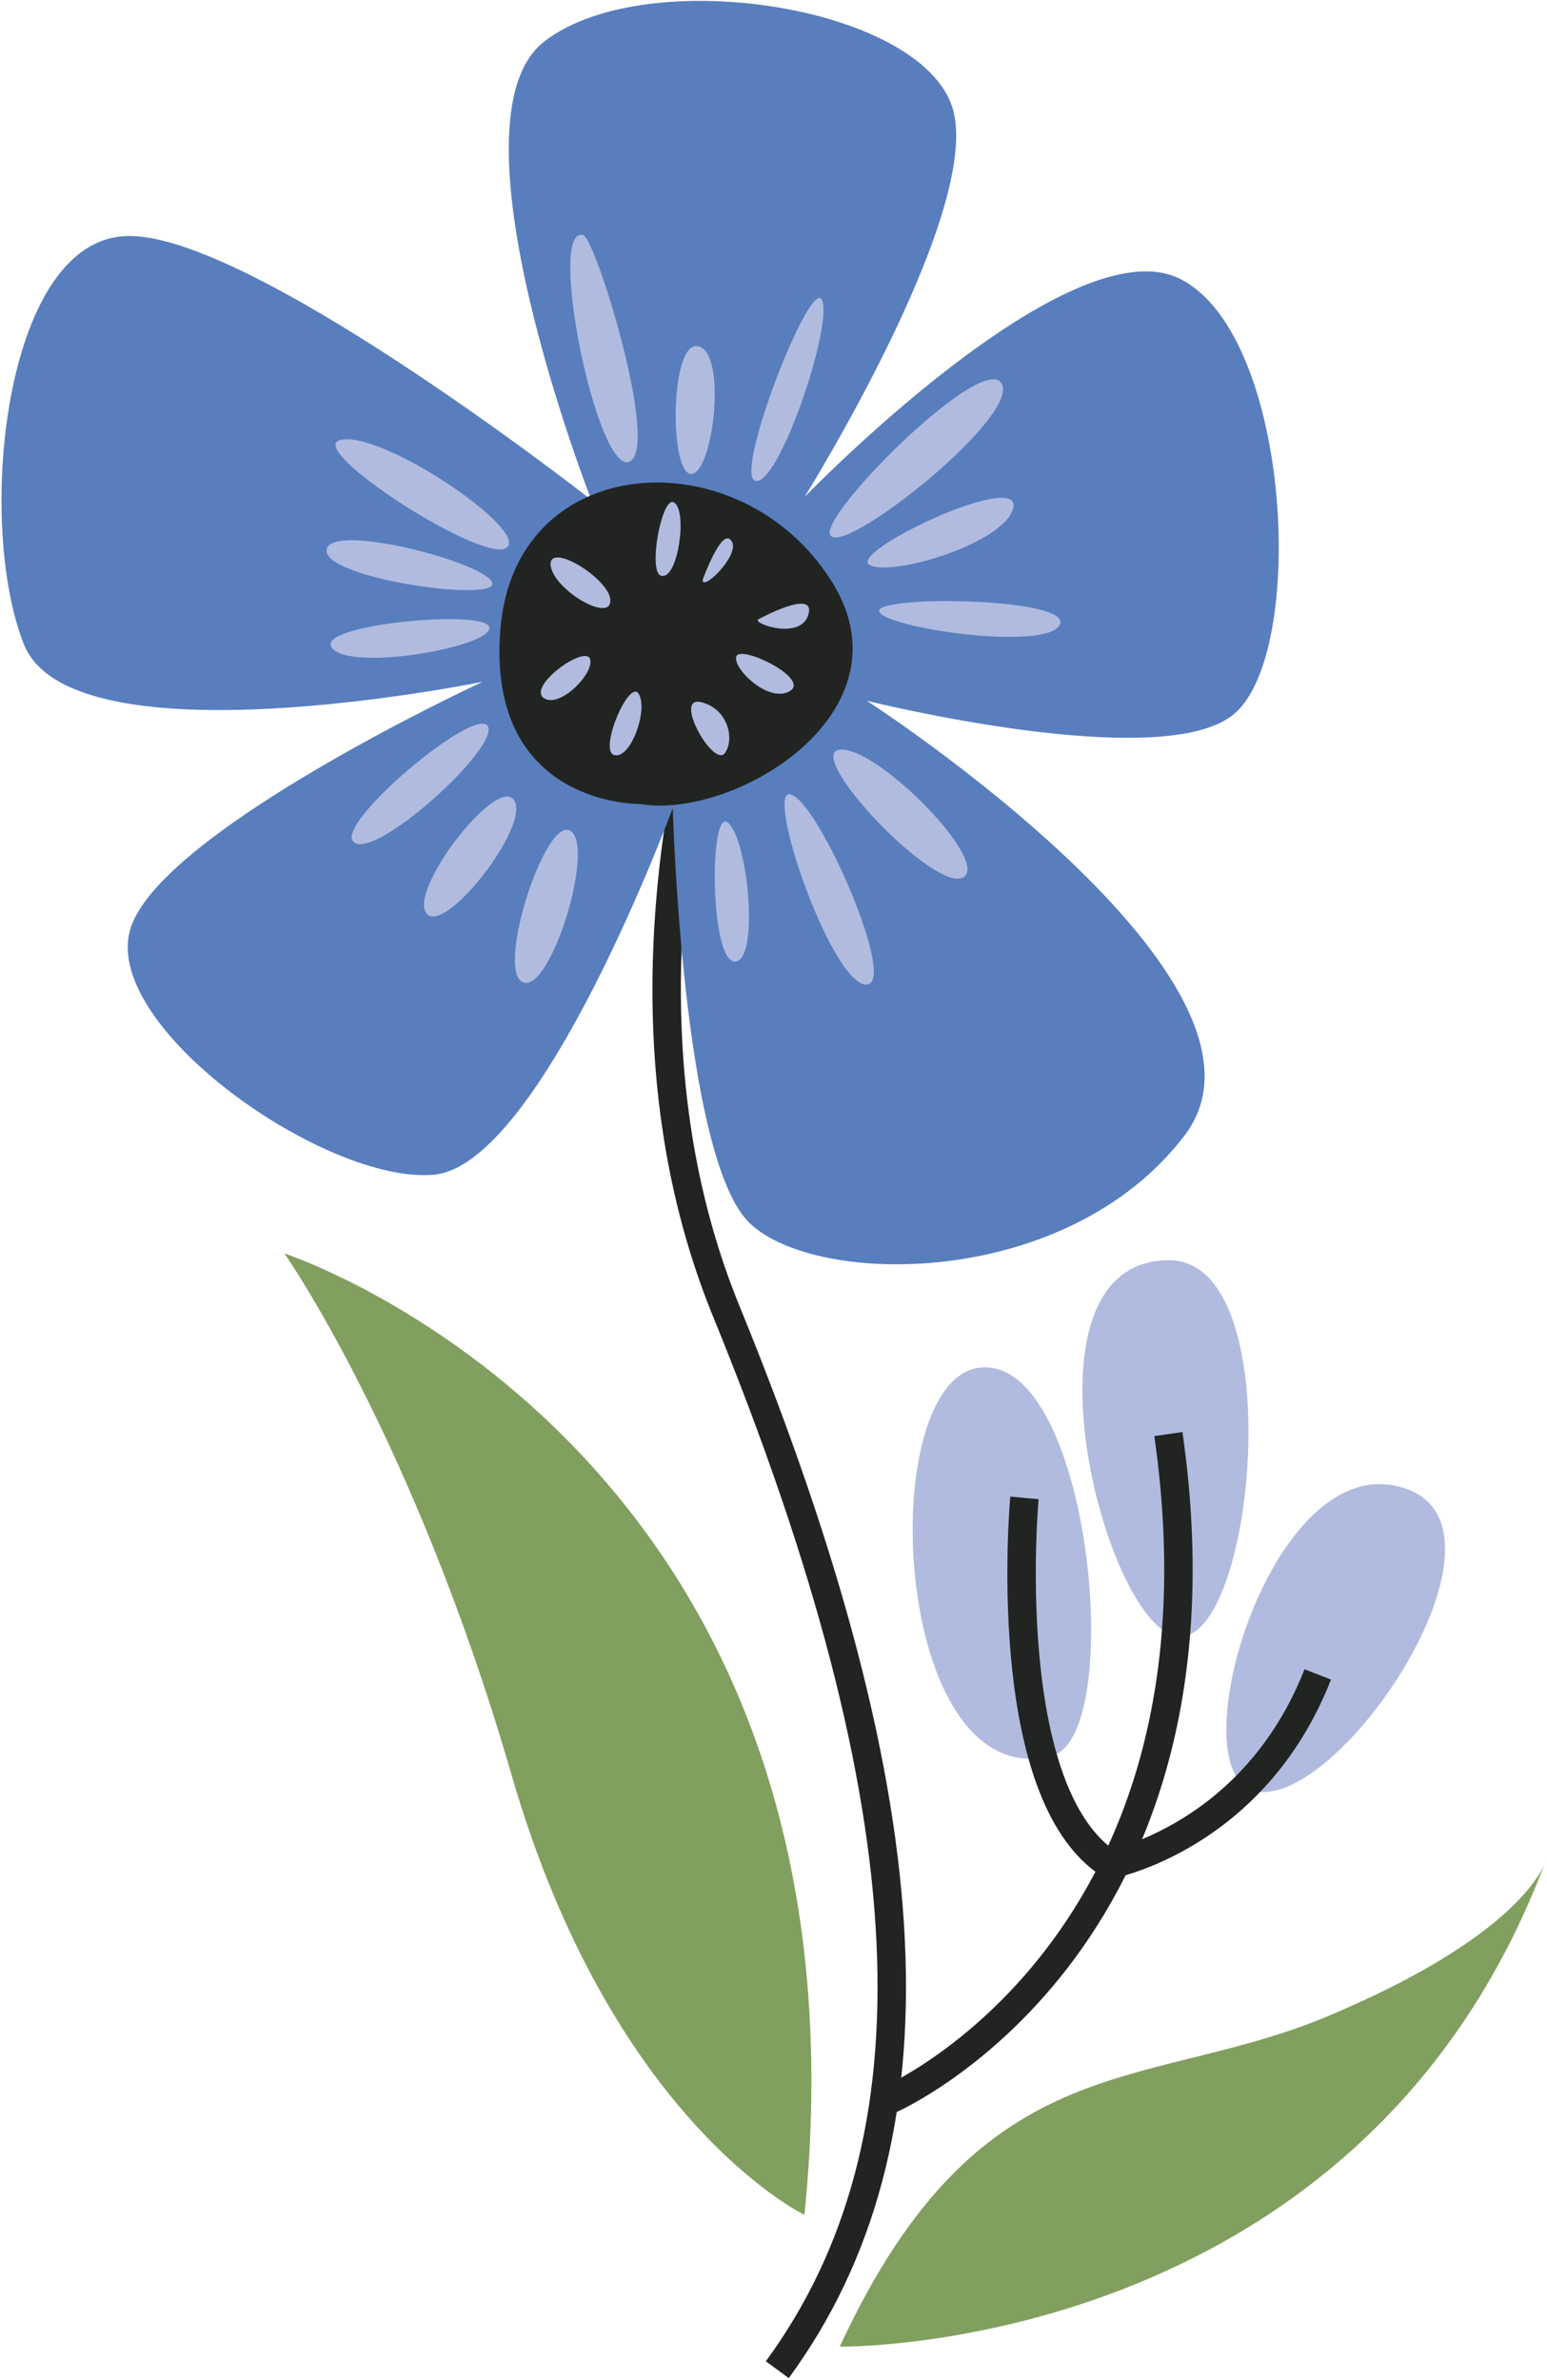 <?xml version="1.0" encoding="UTF-8"?> <svg xmlns="http://www.w3.org/2000/svg" width="143" height="220" viewBox="0 0 143 220" fill="none"> <path d="M77.626 216.904C77.626 216.904 125.825 217.657 142.895 171.969C142.895 171.969 141.263 178.37 123.816 185.901C106.369 193.683 90.931 188.161 77.626 216.904Z" fill="#819F5E"></path> <path d="M74.363 204.728C74.363 204.728 56.54 196.193 47.251 163.935C38.214 132.807 26.29 115.862 26.29 115.862C26.29 115.862 81.518 133.811 74.363 204.728Z" fill="#819F5E"></path> <path d="M70.597 48.334C70.597 48.334 52.899 86.617 67.208 121.385C85.91 167.199 87.291 197.951 71.852 219.038" stroke="#212421" stroke-width="2.629" stroke-miterlimit="10"></path> <path d="M54.656 46.201C54.656 46.201 40.849 10.931 50.388 3.776C59.928 -3.504 85.91 0.638 88.169 10.429C90.428 20.219 74.362 45.95 74.362 45.95C74.362 45.95 99.089 20.344 109.256 25.867C119.423 31.264 120.803 60.51 114.026 66.033C107.373 71.555 80.136 64.778 80.136 64.778C80.136 64.778 120.301 90.76 109.507 104.943C98.713 119.127 75.617 119.001 69.341 113.102C63.066 107.202 62.187 74.693 62.187 74.693C62.187 74.693 50.012 107.704 40.096 108.583C30.18 109.462 9.721 95.153 11.98 86.115C14.239 77.078 44.614 63.02 44.614 63.02C44.614 63.02 6.583 70.802 2.19 59.506C-2.203 48.335 0.307 22.855 11.227 21.851C22.147 20.721 54.656 46.201 54.656 46.201Z" fill="#587EBE"></path> <path d="M59.174 74.317C59.174 74.317 44.99 74.568 46.246 58.251C47.501 41.808 67.709 40.428 76.37 52.979C85.156 65.406 68.086 75.823 59.174 74.317Z" fill="#212421"></path> <path d="M62.312 46.452C63.567 47.206 62.689 53.481 61.182 53.23C59.802 53.105 61.182 45.699 62.312 46.452Z" fill="#B1BBDF"></path> <path d="M64.948 53.607C64.948 53.607 66.705 48.712 67.584 49.967C68.588 51.097 64.948 54.737 64.948 53.607Z" fill="#B1BBDF"></path> <path d="M70.094 57.247C70.094 57.247 75.366 54.36 74.739 56.745C74.111 59.255 69.467 57.623 70.094 57.247Z" fill="#B1BBDF"></path> <path d="M50.89 52.226C51.141 54.486 56.287 57.498 56.412 55.615C56.663 53.733 50.764 49.967 50.89 52.226Z" fill="#B1BBDF"></path> <path d="M72.981 63.9C70.973 65.029 67.584 61.64 68.086 60.636C68.588 59.632 74.989 62.77 72.981 63.9Z" fill="#B1BBDF"></path> <path d="M59.049 64.15C59.928 65.656 58.296 70.175 56.79 69.798C55.283 69.422 58.17 62.644 59.049 64.15Z" fill="#B1BBDF"></path> <path d="M64.823 64.903C67.333 65.531 67.961 68.418 66.956 69.673C65.827 70.802 62.187 64.275 64.823 64.903Z" fill="#B1BBDF"></path> <path d="M54.53 60.887C55.032 62.142 51.769 65.531 50.262 64.527C48.756 63.397 54.028 59.632 54.53 60.887Z" fill="#B1BBDF"></path> <path d="M53.902 21.725C55.032 21.976 61.057 41.431 58.17 42.687C55.158 43.816 50.514 20.847 53.902 21.725Z" fill="#B1BBDF"></path> <path d="M75.994 27.75C76.998 30.134 71.978 44.945 69.844 44.443C67.71 44.067 74.99 25.365 75.994 27.75Z" fill="#B1BBDF"></path> <path d="M64.571 32.018C67.207 32.646 65.952 43.566 63.944 43.817C61.81 43.942 61.935 31.265 64.571 32.018Z" fill="#B1BBDF"></path> <path d="M92.562 35.406C94.445 38.293 78.755 50.845 76.873 49.59C74.864 48.46 90.68 32.519 92.562 35.406Z" fill="#B1BBDF"></path> <path d="M93.692 46.828C93.19 50.092 82.521 53.355 80.387 52.226C78.253 51.096 94.068 43.565 93.692 46.828Z" fill="#B1BBDF"></path> <path d="M97.96 57.748C96.704 60.259 81.517 57.999 81.266 56.493C81.015 54.987 99.215 55.238 97.96 57.748Z" fill="#B1BBDF"></path> <path d="M45.117 67.162C45.995 69.296 34.573 79.589 32.691 77.831C30.808 76.2 44.112 65.029 45.117 67.162Z" fill="#B1BBDF"></path> <path d="M52.774 76.826C55.033 78.458 50.766 92.139 48.255 90.759C45.871 89.378 50.515 75.195 52.774 76.826Z" fill="#B1BBDF"></path> <path d="M47.502 73.94C49.134 76.199 41.226 86.366 39.469 84.483C37.586 82.475 45.87 71.68 47.502 73.94Z" fill="#B1BBDF"></path> <path d="M67.333 76.074C69.216 77.832 70.22 89.128 67.835 88.877C65.576 88.501 65.576 74.317 67.333 76.074Z" fill="#B1BBDF"></path> <path d="M73.107 73.438C75.743 74.191 83.149 91.261 80.011 91.01C76.747 90.759 70.597 72.685 73.107 73.438Z" fill="#B1BBDF"></path> <path d="M77.625 69.296C81.014 68.92 91.558 79.589 89.047 81.095C86.411 82.601 74.236 69.673 77.625 69.296Z" fill="#B1BBDF"></path> <path d="M30.682 59.882C32.439 62.142 45.493 59.757 45.242 58C44.991 56.242 28.925 57.749 30.682 59.882Z" fill="#B1BBDF"></path> <path d="M31.436 40.678C35.075 39.674 48.757 48.837 46.874 50.594C44.991 52.351 28.172 41.556 31.436 40.678Z" fill="#B1BBDF"></path> <path d="M30.181 50.845C29.93 53.481 46.121 55.74 45.494 53.857C44.866 51.974 30.432 48.209 30.181 50.845Z" fill="#B1BBDF"></path> <path d="M90.681 126.405C100.847 125.526 104.111 160.546 97.207 162.303C82.396 166.068 80.639 127.284 90.681 126.405Z" fill="#B1BBDF"></path> <path d="M130.218 137.702C140.762 141.844 123.817 167.198 116.035 165.567C108.629 163.935 117.667 132.807 130.218 137.702Z" fill="#B1BBDF"></path> <path d="M108.127 116.489C119.047 116.615 116.16 150.253 109.382 151.258C102.604 152.262 92.939 116.364 108.127 116.489Z" fill="#B1BBDF"></path> <path d="M82.271 194.059C82.271 194.059 114.78 179.876 108.002 132.556" stroke="#212421" stroke-width="2.629" stroke-miterlimit="10"></path> <path d="M94.697 138.455C94.697 138.455 92.187 165.692 102.605 172.344C102.605 172.344 115.91 169.834 121.809 154.772" stroke="#212421" stroke-width="2.629" stroke-miterlimit="10"></path> </svg> 